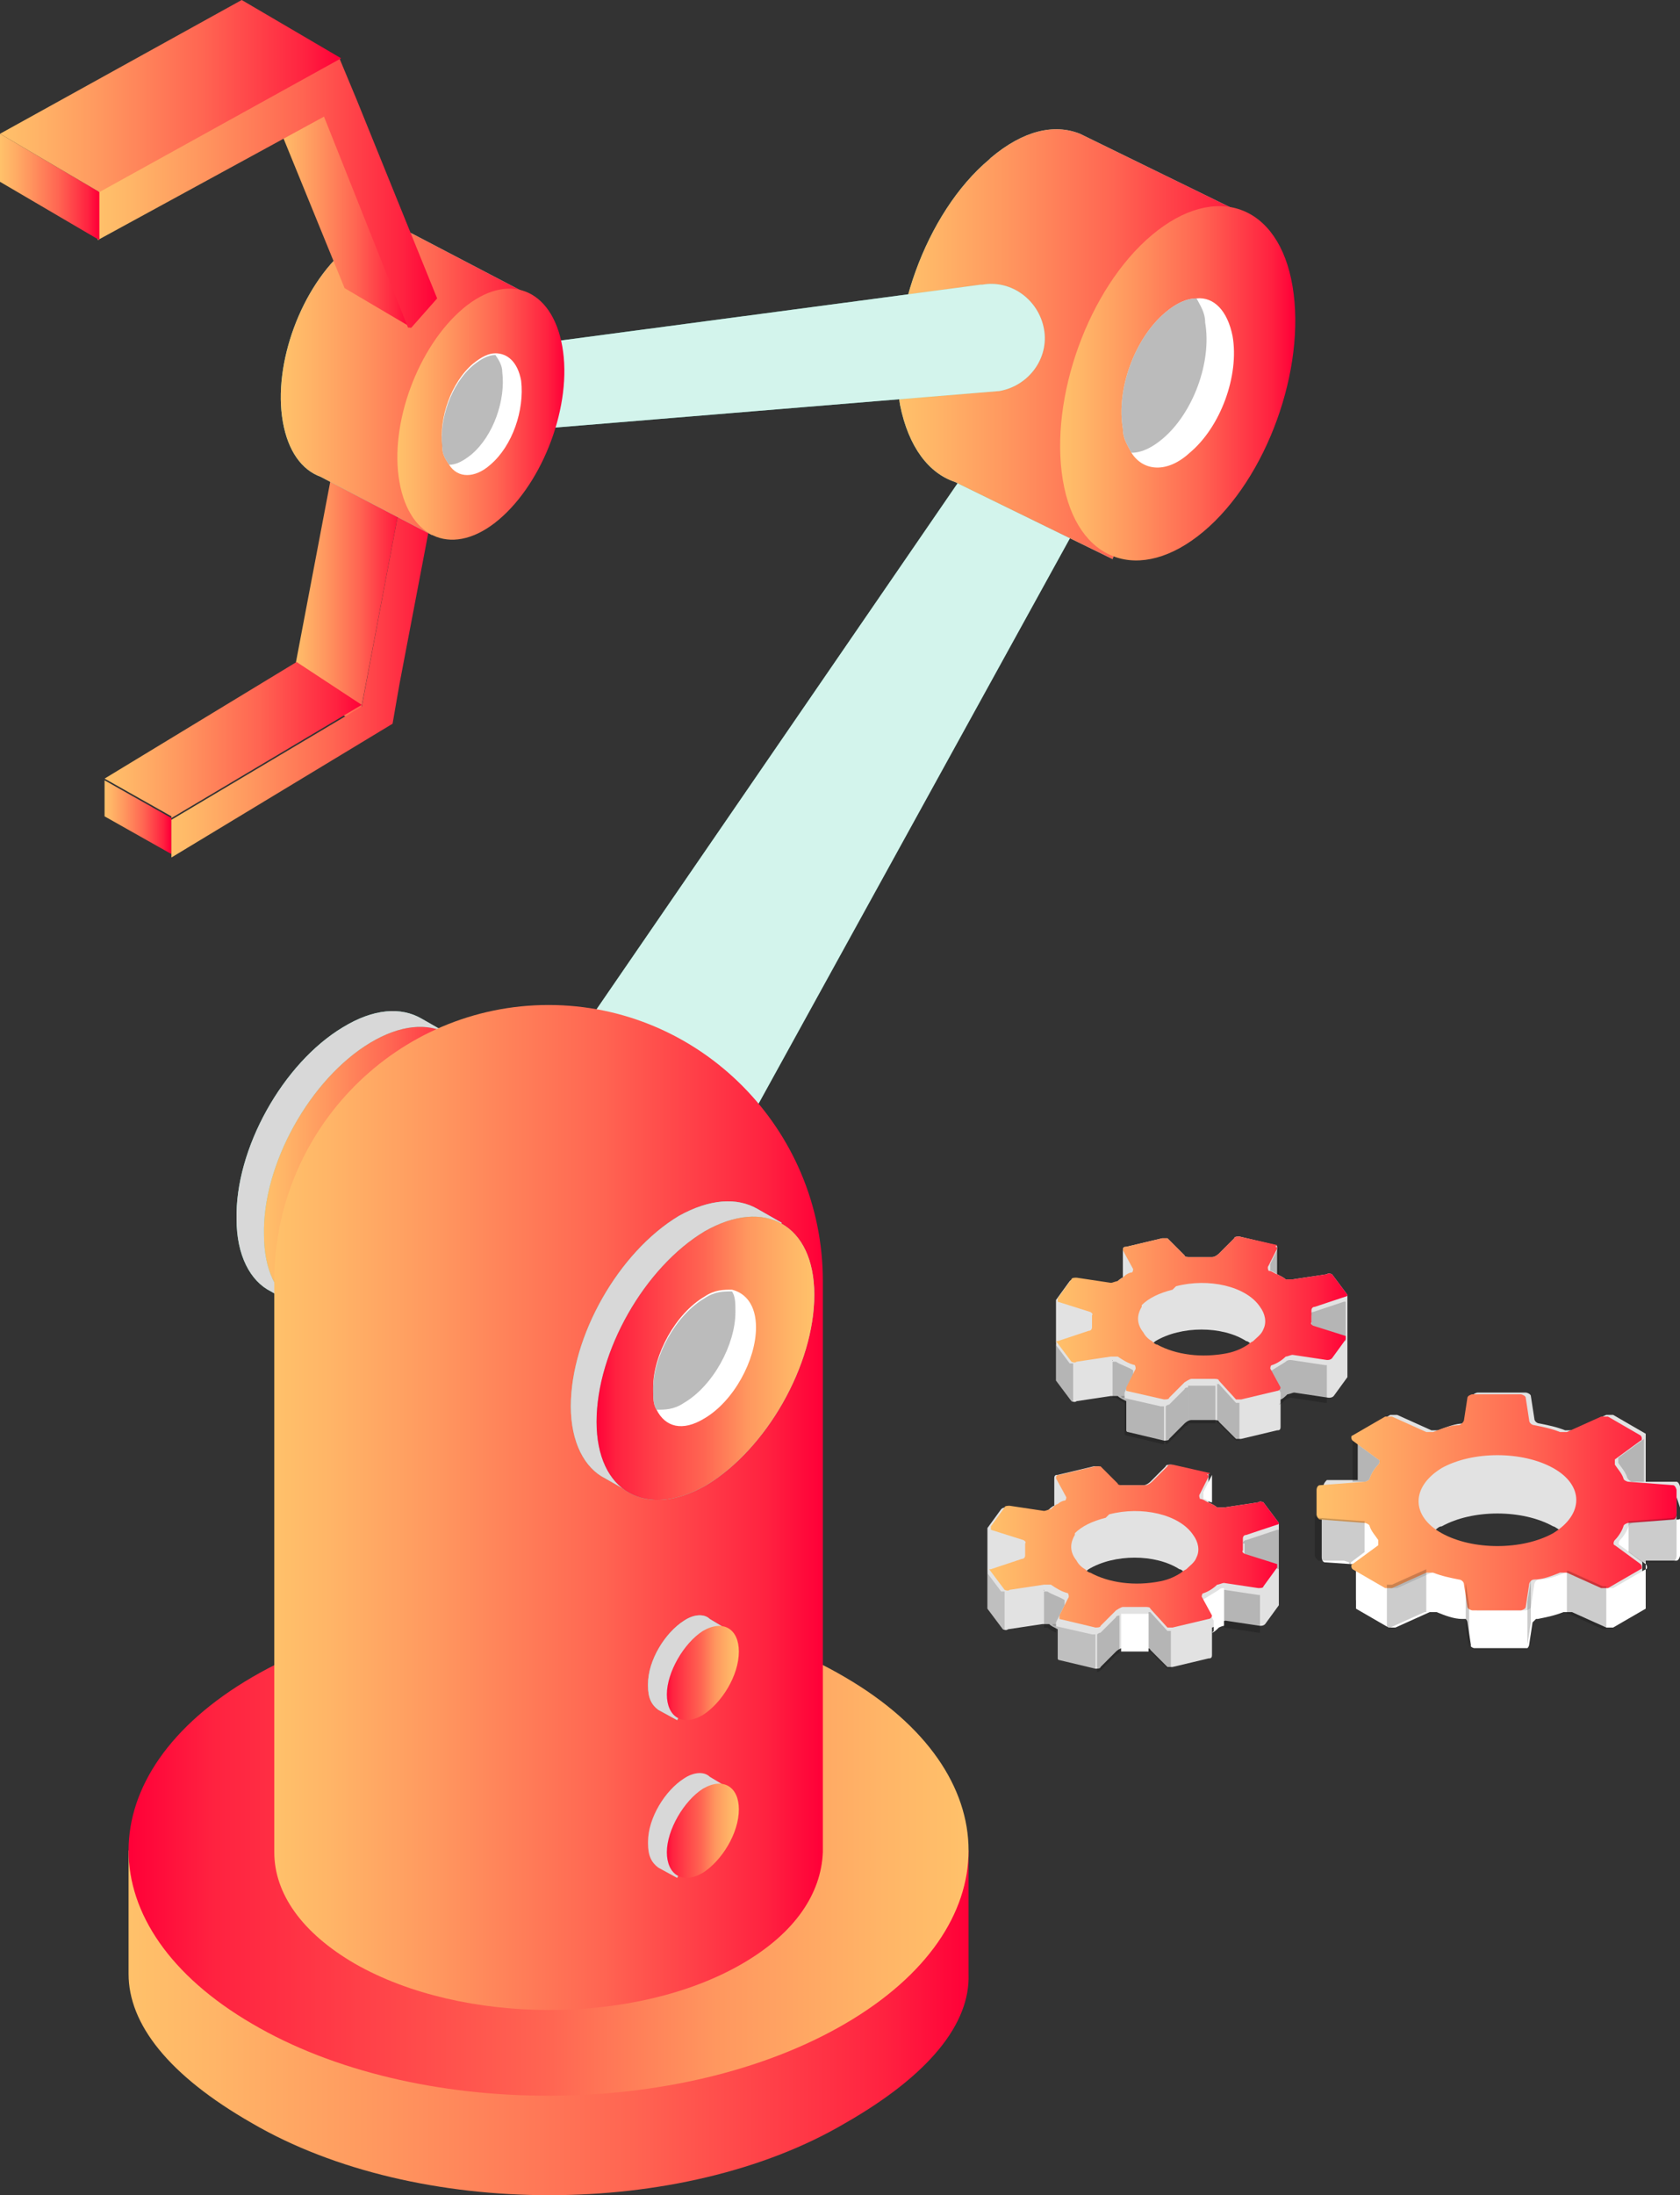 <?xml version="1.0" encoding="UTF-8"?>
<svg xmlns="http://www.w3.org/2000/svg" xmlns:xlink="http://www.w3.org/1999/xlink" version="1.1" viewBox="0 0 98 128">
  <rect x="0" y="0" width="98" height="128" fill="#333333" stroke="none"/>
  <defs>
    <style>
      .cls-1, .cls-2 {
        opacity: .2;
      }

      .cls-1, .cls-2, .cls-3, .cls-4 {
        isolation: isolate;
      }

      .cls-5 {
        fill: url(#linear-gradient-8);
      }

      .cls-6 {
        fill: url(#linear-gradient-7);
      }

      .cls-7 {
        fill: url(#linear-gradient-5);
      }

      .cls-8 {
        fill: url(#linear-gradient-6);
      }

      .cls-9 {
        fill: url(#linear-gradient-9);
      }

      .cls-10 {
        fill: url(#linear-gradient-4);
      }

      .cls-11 {
        fill: url(#linear-gradient-3);
      }

      .cls-12 {
        fill: url(#linear-gradient-2);
      }

      .cls-13 {
        fill: #e2e2e2;
      }

      .cls-14 {
        fill: url(#linear-gradient);
      }

      .cls-15 {
        fill: #d8d8d8;
      }

      .cls-2 {
        fill: #353535;
      }

      .cls-3 {
        fill: #9e9e9e;
      }

      .cls-3, .cls-4 {
        opacity: .7;
      }

      .cls-16, .cls-4 {
        fill: #fff;
      }

      .cls-17 {
        fill: url(#linear-gradient-10);
      }

      .cls-18 {
        fill: url(#linear-gradient-11);
      }

      .cls-19 {
        fill: url(#linear-gradient-12);
      }

      .cls-20 {
        fill: url(#linear-gradient-13);
      }

      .cls-21 {
        fill: url(#linear-gradient-19);
      }

      .cls-22 {
        fill: url(#linear-gradient-14);
      }

      .cls-23 {
        fill: url(#linear-gradient-21);
      }

      .cls-24 {
        fill: url(#linear-gradient-20);
      }

      .cls-25 {
        fill: url(#linear-gradient-22);
      }

      .cls-26 {
        fill: url(#linear-gradient-15);
      }

      .cls-27 {
        fill: url(#linear-gradient-16);
      }

      .cls-28 {
        fill: url(#linear-gradient-17);
      }

      .cls-29 {
        fill: url(#linear-gradient-18);
      }

      .cls-30 {
        fill: #6adac0;
      }
    </style>
    <linearGradient id="linear-gradient" x1="23.7" y1="-3034.3" x2="36.3" y2="-3034.3" gradientTransform="translate(-8.4 -2966.2) scale(1 -1)" gradientUnits="userSpaceOnUse">
      <stop offset="0" stop-color="#ffc16a"/>
      <stop offset=".1" stop-color="#ffb567"/>
      <stop offset=".3" stop-color="#ff975f"/>
      <stop offset=".6" stop-color="#ff6552"/>
      <stop offset=".9" stop-color="#ff2240"/>
      <stop offset="1" stop-color="#ff0038"/>
    </linearGradient>
    <linearGradient id="linear-gradient-2" x1="15.9" y1="-3081.5" x2="64.9" y2="-3081.5" xlink:href="#linear-gradient"/>
    <linearGradient id="linear-gradient-3" x1="15.9" y1="-3074.1" x2="64.9" y2="-3074.1" gradientTransform="translate(-8.4 -2966.2) scale(1 -1)" gradientUnits="userSpaceOnUse">
      <stop offset="0" stop-color="#ff0038"/>
      <stop offset=".1" stop-color="#ff2240"/>
      <stop offset=".5" stop-color="#ff6552"/>
      <stop offset=".7" stop-color="#ff975f"/>
      <stop offset=".9" stop-color="#ffb567"/>
      <stop offset="1" stop-color="#ffc16a"/>
    </linearGradient>
    <linearGradient id="linear-gradient-4" x1="24.4" y1="-3054.1" x2="56.3" y2="-3054.1" xlink:href="#linear-gradient"/>
    <linearGradient id="linear-gradient-5" x1="43.1" y1="-3045.4" x2="55.8" y2="-3045.4" xlink:href="#linear-gradient-3"/>
    <linearGradient id="linear-gradient-6" x1="47.2" y1="-3063.7" x2="51.4" y2="-3063.7" xlink:href="#linear-gradient-3"/>
    <linearGradient id="linear-gradient-7" x1="47.2" y1="-3073" x2="51.4" y2="-3073" xlink:href="#linear-gradient-3"/>
    <linearGradient id="linear-gradient-8" x1="25.4" y1="-3000.1" x2="32" y2="-3000.1" xlink:href="#linear-gradient"/>
    <linearGradient id="linear-gradient-9" x1="14.5" y1="-3009.4" x2="29.5" y2="-3009.4" xlink:href="#linear-gradient"/>
    <linearGradient id="linear-gradient-10" x1="14.5" y1="-3013.8" x2="18.3" y2="-3013.8" xlink:href="#linear-gradient"/>
    <linearGradient id="linear-gradient-11" x1="18.3" y1="-3004.5" x2="34.2" y2="-3004.5" xlink:href="#linear-gradient"/>
    <linearGradient id="linear-gradient-12" x1="60.8" y1="-2986.1" x2="81.8" y2="-2986.1" xlink:href="#linear-gradient"/>
    <linearGradient id="linear-gradient-13" x1="70.2" y1="-2988.5" x2="83.9" y2="-2988.5" xlink:href="#linear-gradient"/>
    <linearGradient id="linear-gradient-14" x1="24.9" y1="-2988.5" x2="39.8" y2="-2988.5" xlink:href="#linear-gradient"/>
    <linearGradient id="linear-gradient-15" x1="31.6" y1="-2990.4" x2="41.3" y2="-2990.4" xlink:href="#linear-gradient"/>
    <linearGradient id="linear-gradient-16" x1="24.5" y1="-2978.9" x2="32.3" y2="-2978.9" xlink:href="#linear-gradient"/>
    <linearGradient id="linear-gradient-17" x1="14.1" y1="-2977.4" x2="33.9" y2="-2977.4" xlink:href="#linear-gradient"/>
    <linearGradient id="linear-gradient-18" x1="8.4" y1="-2977.1" x2="14.1" y2="-2977.1" xlink:href="#linear-gradient"/>
    <linearGradient id="linear-gradient-19" x1="8.4" y1="-2971.8" x2="28.2" y2="-2971.8" xlink:href="#linear-gradient"/>
    <linearGradient id="linear-gradient-20" x1="85.1" y1="-3053.7" x2="106.3" y2="-3053.7" xlink:href="#linear-gradient"/>
    <linearGradient id="linear-gradient-21" x1="69.9" y1="-3043.2" x2="87" y2="-3043.2" xlink:href="#linear-gradient"/>
    <linearGradient id="linear-gradient-22" x1="66" y1="-3056.5" x2="83" y2="-3056.5" xlink:href="#linear-gradient"/>
  </defs>
  <!-- Generator: Adobe Illustrator 28.6.0, SVG Export Plug-In . SVG Version: 1.2.0 Build 709)  -->
  <g>
    <g id="Layer_1">
      <g>
        <path class="cls-30" d="M56.6,27.1c1.9-1.8,6.3,1.5,6.3,3.4l-21.1,38.3-10.4-5,25.2-36.7h0Z"/>
        <path class="cls-4" d="M56.6,27.1c1.9-1.8,6.3,1.5,6.3,3.4l-21.1,38.3-10.4-5,25.2-36.7h0Z"/>
        <path class="cls-30" d="M26.4,63.5c0-1.1-.2-2.1-.7-2.8l.3-.5-1.4-.8c-1.2-.7-2.8-.6-4.6.5-3.5,2.1-6.3,7.1-6.2,11.2,0,2.1.8,3.6,2,4.2l1.4.8.3-.5c.8,0,1.7-.3,2.7-.9,3.5-2.1,6.3-7.1,6.2-11.2Z"/>
        <path class="cls-15" d="M26.4,63.5c0-1.1-.2-2.1-.7-2.8l.3-.5-1.4-.8c-1.2-.7-2.8-.6-4.6.5-3.5,2.1-6.3,7.1-6.2,11.2,0,2.1.8,3.6,2,4.2l1.4.8.3-.5c.8,0,1.7-.3,2.7-.9,3.5-2.1,6.3-7.1,6.2-11.2Z"/>
        <path class="cls-30" d="M21.6,60.8c-3.5,2.1-6.3,7.1-6.2,11.2,0,4.1,2.9,5.7,6.4,3.6,3.5-2.1,6.3-7.1,6.2-11.2,0-4.1-2.9-5.7-6.4-3.6Z"/>
        <path class="cls-14" d="M21.6,60.8c-3.5,2.1-6.3,7.1-6.2,11.2,0,4.1,2.9,5.7,6.4,3.6,3.5-2.1,6.3-7.1,6.2-11.2,0-4.1-2.9-5.7-6.4-3.6Z"/>
        <path class="cls-12" d="M56.5,115.1h0v-7.2h-5.4c-.6-.4-1.1-.7-1.8-1.1-9.6-5.6-25.1-5.6-34.6,0-.6.4-1.2.7-1.8,1.1h-5.4v7.2h0c0,2.9,2.3,5.9,7.2,8.7,9.6,5.6,25.1,5.6,34.6,0,4.9-2.8,7.3-5.8,7.2-8.7Z"/>
        <path class="cls-11" d="M14.7,118c-9.6-5.6-9.6-14.6,0-20.2,9.6-5.6,25.1-5.6,34.6,0,9.6,5.6,9.6,14.6,0,20.2-9.6,5.6-25.1,5.6-34.6,0Z"/>
        <path class="cls-10" d="M48,107.9v-33.2c0-8.9-7.2-16.1-16-16.1s-16,7.2-16,16.1v33.3c0,2.4,1.6,4.7,4.7,6.5,6.3,3.6,16.4,3.6,22.6,0,3.1-1.8,4.6-4.1,4.7-6.5h0Z"/>
        <path class="cls-30" d="M45.9,74.6c0-1.1-.2-2.1-.6-2.8l.3-.5-1.4-.8c-1.2-.7-2.8-.6-4.6.4-3.5,2.1-6.3,7-6.3,11.1,0,2.1.8,3.6,2,4.2l1.4.8.3-.5c.8,0,1.7-.3,2.7-.9,3.5-2.1,6.3-7,6.3-11.1Z"/>
        <path class="cls-15" d="M45.9,74.6c0-1.1-.2-2.1-.6-2.8l.3-.5-1.4-.8c-1.2-.7-2.8-.6-4.6.4-3.5,2.1-6.3,7-6.3,11.1,0,2.1.8,3.6,2,4.2l1.4.8.3-.5c.8,0,1.7-.3,2.7-.9,3.5-2.1,6.3-7,6.3-11.1Z"/>
        <path class="cls-30" d="M41.1,71.8c-3.5,2.1-6.3,7-6.3,11.1,0,4.1,2.9,5.7,6.4,3.7,3.5-2.1,6.3-7,6.3-11.1,0-4.1-2.9-5.7-6.4-3.7Z"/>
        <path class="cls-7" d="M41.1,71.8c-3.5,2.1-6.3,7-6.3,11.1,0,4.1,2.9,5.7,6.4,3.7,3.5-2.1,6.3-7,6.3-11.1,0-4.1-2.9-5.7-6.4-3.7Z"/>
        <path class="cls-16" d="M38.1,81c0,.5,0,.9.2,1.2.5,1,1.5,1.3,2.8.5,1.7-1,3-3.4,3-5.3,0-1.3-.6-2-1.4-2.2-.5,0-1,0-1.6.4-1.7,1-3,3.4-3,5.3h0Z"/>
        <path class="cls-3" d="M38.1,81c0,.5,0,.9.2,1.2.5,0,1,0,1.6-.4,1.7-1,3-3.4,3-5.3,0-.5,0-.9-.2-1.2-.5,0-1,0-1.6.4-1.7,1-3,3.4-3,5.3Z"/>
        <path class="cls-30" d="M37.8,98.2c0-1.4,1-3,2.1-3.7.6-.4,1.2-.4,1.5-.1l1,.6-.4.7h0c0,1.4-1,3.1-2.1,3.8l-.4.8-1.1-.6h0c-.4-.3-.6-.7-.6-1.4Z"/>
        <path class="cls-15" d="M37.8,98.2c0-1.4,1-3,2.1-3.7.6-.4,1.2-.4,1.5-.1l1,.6-.4.7h0c0,1.4-1,3.1-2.1,3.8l-.4.8-1.1-.6h0c-.4-.3-.6-.7-.6-1.4Z"/>
        <path class="cls-8" d="M43.1,96.3c0,1.4-1,3-2.1,3.7-1.2.7-2.1.1-2.1-1.2s1-3,2.1-3.7c1.2-.7,2.1-.1,2.1,1.2h0Z"/>
        <path class="cls-15" d="M37.8,107.4c0-1.4,1-3,2.1-3.7.6-.4,1.2-.4,1.5-.1l1,.6-.4.7h0c0,1.4-1,3.1-2.1,3.8l-.4.8-1.1-.6h0c-.4-.3-.6-.7-.6-1.4Z"/>
        <path class="cls-6" d="M43.1,105.5c0,1.4-1,3-2.1,3.7-1.2.7-2.1.1-2.1-1.2s1-3,2.1-3.7c1.2-.7,2.1-.1,2.1,1.2h0Z"/>
        <path class="cls-5" d="M23.6,28l-2.7,14.2-3.9-2.2,2.7-14.2,3.9,2.2Z"/>
        <path class="cls-9" d="M10,47.7l11.1-6.6-3.8-2.5-11.2,6.8,3.9,2.2Z"/>
        <path class="cls-17" d="M6.1,47.6l3.9,2.2v-2.1l-3.9-2.2v2.1Z"/>
        <path class="cls-18" d="M25.8,26.7l-2.2,1.3-2.5,13.2-11.1,6.6v2.2l12.9-7.8.4-2.3,2.5-13.1Z"/>
        <path class="cls-30" d="M57.8,9.2c1.9-1.6,3.7-2,5.2-1.4l9.2,4.5-.2.6c.6.8,1.1,1.8,1.3,3.2.8,4.8-1.5,11.2-5.2,14.3-1,.9-2,1.3-3,1.6l-.2.6-9.2-4.5c-1.5-.5-2.7-2-3.2-4.5-.8-4.8,1.5-11.2,5.2-14.3h0Z"/>
        <path class="cls-19" d="M57.8,9.2c1.9-1.6,3.7-2,5.2-1.4l9.2,4.5-.2.6c.6.8,1.1,1.8,1.3,3.2.8,4.8-1.5,11.2-5.2,14.3-1,.9-2,1.3-3,1.6l-.2.6-9.2-4.5c-1.5-.5-2.7-2-3.2-4.5-.8-4.8,1.5-11.2,5.2-14.3h0Z"/>
        <path class="cls-20" d="M67.2,13.7c-3.7,3.1-6,9.5-5.2,14.3.8,4.8,4.5,6.1,8.2,3,3.7-3.1,6-9.5,5.2-14.3-.8-4.8-4.5-6.1-8.2-3Z"/>
        <path class="cls-16" d="M65.5,25c0,.6.3,1,.5,1.4.7,1.1,2.1,1.2,3.4,0,1.8-1.5,2.9-4.5,2.5-6.8-.3-1.5-1.1-2.3-2.1-2.2-.6,0-1.2.3-1.8.8-1.8,1.5-2.9,4.5-2.5,6.8Z"/>
        <path class="cls-3" d="M65.5,25c0,.6.3,1,.5,1.4.6,0,1.2-.3,1.8-.8,1.8-1.5,2.9-4.5,2.5-6.8,0-.6-.3-1-.5-1.4-.6,0-1.2.3-1.8.8-1.8,1.5-2.9,4.5-2.5,6.8Z"/>
        <path class="cls-30" d="M27.9,25.3l30.4-2.5c1.7-.3,2.9-1.9,2.6-3.6-.3-1.7-1.9-2.9-3.6-2.6,0,0,0,0-.1,0l-30.1,4c-1.3.3-2.1,1.5-1.9,2.8.2,1.3,1.5,2.1,2.7,1.9Z"/>
        <path class="cls-4" d="M27.9,25.3l30.4-2.5c1.7-.3,2.9-1.9,2.6-3.6-.3-1.7-1.9-2.9-3.6-2.6,0,0,0,0-.1,0l-30.1,4c-1.3.3-2.1,1.5-1.9,2.8.2,1.3,1.5,2.1,2.7,1.9Z"/>
        <path class="cls-30" d="M20.3,14.6c1.3-1.1,2.7-1.4,3.7-1l6.5,3.4-.2.4c.4.5.8,1.3.9,2.2.6,3.4-1.1,7.9-3.7,10.1-.7.6-1.4,1-2.1,1.1l-.2.4-6.5-3.4c-1.1-.4-1.9-1.5-2.2-3.2-.6-3.4,1.1-7.9,3.7-10.1h0Z"/>
        <path class="cls-22" d="M20.3,14.6c1.3-1.1,2.7-1.4,3.7-1l6.5,3.4-.2.4c.4.5.8,1.3.9,2.2.6,3.4-1.1,7.9-3.7,10.1-.7.6-1.4,1-2.1,1.1l-.2.4-6.5-3.4c-1.1-.4-1.9-1.5-2.2-3.2-.6-3.4,1.1-7.9,3.7-10.1h0Z"/>
        <path class="cls-26" d="M27,18c-2.6,2.2-4.3,6.7-3.7,10.1.6,3.4,3.2,4.4,5.8,2.2,2.6-2.2,4.3-6.7,3.7-10.1-.6-3.4-3.2-4.4-5.8-2.2Z"/>
        <path class="cls-16" d="M25.8,26.1c0,.4.2.7.4,1,.5.8,1.5.8,2.4,0,1.3-1.1,2-3.2,1.8-4.9-.2-1.1-.8-1.6-1.5-1.6-.4,0-.8.2-1.3.6-1.3,1.1-2,3.2-1.8,4.8h0Z"/>
        <path class="cls-3" d="M25.8,26.1c0,.4.2.7.4,1,.4,0,.8-.2,1.3-.6,1.3-1.1,2-3.2,1.8-4.8,0-.4-.2-.7-.4-1-.4,0-.8.2-1.3.6-1.3,1.1-2,3.2-1.8,4.8h0Z"/>
        <path class="cls-27" d="M24,19.1l-3.9-2.3-4-9.8,3.1-.6,4.7,12.7Z"/>
        <path class="cls-28" d="M24,19.1l1.5-1.7-4.7-11.6-1-2.4-14.1,7.8v2.8l13.2-7.2,4.9,12.3Z"/>
        <path class="cls-29" d="M5.8,14L0,10.6v-2.8l5.8,3.4v2.8Z"/>
        <path class="cls-21" d="M0,7.8L14.1,0l5.8,3.4-14.1,7.8L0,7.8Z"/>
        <path class="cls-13" d="M98,87.9v-1.2c0-.1-.1-.3-.2-.3h-1.8v-2.7c0,0,0-.1,0-.1l-1.9-1.1c-.1,0-.3,0-.4,0l-2,.9c-.1,0-.3,0-.4,0-.5-.2-1-.3-1.5-.4-.1,0-.3-.1-.3-.3l-.2-1.3c0-.1-.2-.2-.3-.2h-2.8c-.1,0-.3.1-.3.2l-.2,1.3c0,.1-.2.3-.3.3-.5,0-1,.2-1.5.4-.1,0-.3,0-.4,0l-2-.9c-.1,0-.3,0-.4,0l-1.9,1.1c0,0,0,0,0,.1v2.6h-1.8c-.1.1-.2.2-.2.4v3.9s0,0,0,0c0,0,0,0,0,0,0,0,0,0,.1,0,0,0,0,0,0,0h1.8v1.6h0v1.1s0,0,0,0c0,0,0,0,0,0l1.9,1.1c0,0,.1,0,.2,0h.1s0,0,.1,0l2-.9c.1,0,.3,0,.4,0,.5.2,1,.3,1.5.4.1,0,.3.1.3.3l.2,1.3s0,0,0,0h0s0,0,0,0c0,0,0,0,0,0,0,0,.1,0,.2,0h2.8c0,0,.1,0,.2,0,0,0,0-.1.1-.2l.2-1.3c0-.1.1-.3.3-.3.5,0,1-.2,1.5-.4.1,0,.3,0,.4,0l2,.9c0,0,.1,0,.2,0s.2,0,.2,0l1.9-1.1c0,0,0,0,0-.1v-2.6h1.8c.1-.1.2-.2.2-.4v-2.7h0c0,0,0,0,0,0ZM91,89.2c-.1,0-.2.2-.4.3-1.8,1-4.7,1-6.5,0-.1,0-.3-.2-.4-.3.1,0,.2-.2.4-.2,1.8-1,4.7-1,6.5,0,.1,0,.3.2.4.2Z"/>
        <path class="cls-16" d="M98,88v2.7c0,.1-.1.3-.2.3h-1.8v2.7c0,0,0,0,0,.1l-1.9,1.1c0,0-.2,0-.2,0s-.1,0-.2,0l-2-.9c0,0-.1,0-.2,0,0,0-.2,0-.3,0-.5.2-1,.3-1.5.4,0,0,0,0-.1,0h0c0,0-.1.1-.2.2l-.2,1.3c0,0,0,.1-.1.2,0,0-.1,0-.2,0h-2.9c0,0-.1,0-.2-.1h0s0,0,0-.1l-.2-1.3c0,0,0-.1-.1-.2,0,0-.1,0-.2,0-.5,0-1-.2-1.5-.4,0,0-.2,0-.3,0,0,0-.1,0-.1,0l-2,.9s0,0-.1,0h0c-.1,0-.2,0-.3,0l-1.9-1.1s0,0,0,0c0,0,0,0,0,0,0,0,0,0,0,0v-2.6h-.3s-1.5-.1-1.5-.1h0c-.1,0-.2-.1-.2-.3v-2.5c0,.1.1.3.2.3l2.6.2c.1,0,.3.1.3.2.1.3.3.5.5.8,0,0,0,.2,0,.3l-1.5,1.1c-.1,0-.1.2,0,.3l1.9,1.1c.1,0,.3,0,.4,0l2-.9c.1,0,.3,0,.4,0,.5.1,1,.3,1.5.4.1,0,.3.1.3.3l.2,1.3c0,.1.2.2.3.2h2.8c.1,0,.3-.1.3-.2l.2-1.3c0-.1.1-.3.3-.3.5,0,1-.2,1.5-.4.1,0,.3,0,.4,0l2,.9c.1,0,.3,0,.4,0l1.9-1.1c.1,0,.1-.2,0-.3l-1.5-1.1c-.1,0-.1-.2,0-.3.2-.2.4-.5.5-.8,0-.1.2-.2.3-.2l2.6-.2c.1,0,.2-.1.2-.3v-.3h0c0,0,0,0,0,0Z"/>
        <path class="cls-1" d="M95.9,83.8v2.6h-.7c-.1,0-.3-.2-.3-.3-.1-.3-.3-.5-.5-.8,0,0,0-.2,0-.3l1.5-1.1s0,0,0-.1h0Z"/>
        <path class="cls-1" d="M80.4,85.4c-.2.2-.4.5-.5.8,0,.1-.2.2-.3.2h-.7s0-2.5,0-2.5c0,0,0,0,0,.1l1.5,1.1c.1,0,.1.2,0,.3Z"/>
        <path class="cls-24" d="M80.8,82.6l-1.9,1.1c-.1,0-.1.2,0,.3l1.5,1.1c.1,0,.1.2,0,.3-.2.2-.4.5-.5.8,0,.1-.2.2-.3.2l-2.6.2c-.1,0-.2.1-.2.3v1.4c0,.1.1.3.2.3l2.6.2c.1,0,.3.1.3.2.1.3.3.5.5.8,0,0,0,.2,0,.3l-1.5,1.1c-.1,0-.1.2,0,.3l1.9,1.1c.1,0,.3,0,.4,0l2-.9c.1,0,.3,0,.4,0,.5.2,1,.3,1.5.4.1,0,.3.1.3.3l.2,1.3c0,.1.2.2.3.2h2.8c.1,0,.3-.1.3-.2l.2-1.3c0-.1.1-.3.3-.3.5,0,1-.2,1.5-.4.1,0,.3,0,.4,0l2,.9c.1,0,.3,0,.4,0l1.9-1.1c.1,0,.1-.2,0-.3l-1.5-1.1c-.1,0-.1-.2,0-.3.2-.2.4-.5.5-.8,0-.1.2-.2.3-.2l2.6-.2c.1,0,.2-.1.2-.3v-1.4c0-.1-.1-.3-.2-.3l-2.6-.2c-.1,0-.3-.1-.3-.2-.1-.3-.3-.5-.5-.8,0,0,0-.2,0-.3l1.5-1.1c.1,0,.1-.2,0-.3l-1.9-1.1c-.1,0-.3,0-.4,0l-2,.9c-.1,0-.3,0-.4,0-.5-.2-1-.3-1.5-.4-.1,0-.3-.1-.3-.3l-.2-1.3c0-.1-.2-.2-.3-.2h-2.8c-.1,0-.3.1-.3.2l-.2,1.3c0,.1-.2.3-.3.3-.5,0-1,.2-1.5.4-.1,0-.3,0-.4,0l-2-.9c-.1,0-.3,0-.4,0h0ZM90.6,85.6c1.8,1,1.8,2.7,0,3.8-1.8,1-4.7,1-6.5,0-1.8-1-1.8-2.7,0-3.8,1.8-1,4.7-1,6.5,0Z"/>
        <path class="cls-1" d="M78.8,91.2s0,0,0-.1l.8-.6v-1.8s0,0-.1,0l-2.6-.2c-.1,0-.2-.1-.2-.3v2.5c0,.1.1.2.2.3h1.5c0,0,.3.1.3.1,0,0,0,.2,0,.1h0Z"/>
        <path class="cls-1" d="M83.3,91.5c0,0-.1,0-.1,0l-2,.9c0,0-.2,0-.3,0v2.5h.1s0,0,.1,0l2-.9s0,0,.1,0v-2.5Z"/>
        <path class="cls-1" d="M85.7,93.6s0,0,0,0l-.2-1.3s0,0,0,0v2.5s0,0,0,0l.2,1.3s0,0,0,0v-2.4Z"/>
        <path class="cls-1" d="M89.3,92.1s0,0,0,0l-.2,1.3s0,0,0,0v2.5s0,0,0,0l.2-1.3s0,0,0,0v-2.5Z"/>
        <path class="cls-1" d="M93.7,92.5c0,0-.2,0-.2,0l-2-.9s0,0-.1,0v2.5c0,0,.1,0,.1,0l2,.9c0,0,.1,0,.2,0h0v-2.5h0Z"/>
        <path class="cls-1" d="M97.7,88.5l-2.6.2s0,0-.1,0v1.8l.8.6c0,0,0,0,0,.1s0-.1,0-.1h1.8c.1-.1.2-.2.2-.4v-2.7h0c0,0,0,.2,0,.2,0,.1-.1.3-.2.3h0Z"/>
        <path class="cls-13" d="M61.6,78.3v2.2s0,0,0,0l.9,1.2c0,0,.2.1.3,0l2-.3c.1,0,.3,0,.4,0,.1.1.3.2.5.3v1.7c0,0,0,.1.1.1l2.1.5c.1,0,.3,0,.3-.1l.9-.9c0,0,.2-.2.4-.2.4,0,.9,0,1.3,0,.1,0,.3,0,.3.1l1,1c0,0,.2,0,.3,0l2.1-.5c.1,0,.2,0,.2-.2v-1.6c.1,0,.3-.2.4-.3.1,0,.3-.1.4-.1l2,.3c.1,0,.2,0,.3-.1l.8-1.1s0,0,0-.1v-1.6s0,0,0,0v-3.1h0s0,0,0,0l-.9-1.2c0,0-.2-.1-.3,0l-2,.3c-.1,0-.3,0-.4,0-.1-.1-.3-.2-.5-.3v-1.6c0,0,0-.1-.1-.1l-2.1-.5c-.1,0-.3,0-.3.1l-.9.9c0,0-.2.2-.4.2-.4,0-.9,0-1.3,0-.1,0-.3,0-.3-.1l-1-1c0,0-.2,0-.3,0l-2.1.5c-.1,0-.2,0-.2.2v1.6c-.1,0-.3.2-.4.3-.1,0-.3.1-.4.1l-2-.3c-.1,0-.2,0-.3.1l-.8,1.1s0,0,0,.1v2.5s0,0,0,0h0ZM72.7,78.6c-.3.2-.7.4-1.2.5-1.5.3-3,.1-4.1-.5-.1,0-.2-.1-.3-.2,0,0,.2-.1.3-.2,1.5-.9,3.9-.9,5.3,0,.1,0,.2.1.3.2,0,0-.2.1-.3.2h0Z"/>
        <path class="cls-1" d="M74.1,74.1c.2,0,.3.2.5.2v-1.6s0,0,0,0l-.5,1c0,.1,0,.2,0,.3h0Z"/>
        <path class="cls-1" d="M76.5,76.7c0,.2,0,.5,0,.7,0,.1,0,.2.1.2l1.9.6c0,0,0,0,0,.1v.6s0,0,0,0v-3h0c0,0,0,0-.1,0l-1.8.6c-.1,0-.2.1-.2.2h0Z"/>
        <path class="cls-1" d="M75.3,79.3v2.2h0l2,.3h.1v-2.2s0,0-.1,0l-2-.3h0Z"/>
        <path class="cls-1" d="M74.6,81.9c.1,0,.3-.2.4-.3,0,0,.2-.1.3-.1v-2.2c-.1,0-.2,0-.3.1-.3.2-.5.3-.8.5-.1,0-.2.2-.1.2l.6,1.1s0,0,0,0v.6h0Z"/>
        <path class="cls-1" d="M71,80.8v2.2c0,0,0,0,.1,0l1,1s.1,0,.2,0v-2.2c0,0-.1,0-.2,0l-1-1.1s0,0-.1,0h0Z"/>
        <path class="cls-1" d="M69.3,80.8v2.2s0,0,.1,0c.4,0,.9,0,1.3,0,0,0,.1,0,.2,0v-2.2c0,0-.1,0-.2,0-.4,0-.9,0-1.3,0,0,0,0,0-.1,0h0Z"/>
        <path class="cls-1" d="M68,82v2.2c0,0,.1,0,.2-.1l.9-.9c0,0,.1-.1.2-.1v-2.2c0,0-.2,0-.2.1l-.9.9c0,0-.1,0-.2.1Z"/>
        <path class="cls-1" d="M65.6,81.4v2.2c0,0,0,.1.1.1l2.1.5s0,0,.1,0v-2.2c0,0-.1,0-.2,0l-2.2-.5c0,0-.1,0-.1-.1h0Z"/>
        <path class="cls-1" d="M64.9,79.3v2.2c0,0,.2,0,.2,0,.1.1.3.2.5.3v-.6s0,0,0,0l.5-1c0-.1,0-.2,0-.3-.3-.2-.7-.3-1-.5,0,0-.1,0-.2,0h0Z"/>
        <path class="cls-1" d="M61.6,78.3v2.2s0,0,0,0l.9,1.2s0,0,.1,0v-2.2c0,0-.1,0-.2,0l-.9-1.2s0,0,0,0h0Z"/>
        <path class="cls-23" d="M74.5,72.6l-2.2-.5c-.1,0-.3,0-.3.1l-.9.9c0,0-.2.2-.4.2-.4,0-.9,0-1.3,0-.1,0-.3,0-.3-.1l-1-1c0,0-.2,0-.3,0l-2.1.5c-.1,0-.2,0-.2.2s0,0,0,0l.6,1.1c0,0,0,.2-.1.2-.1,0-.3.1-.4.2s-.3.2-.4.3c-.1,0-.3.1-.4.1l-2-.3c-.1,0-.3,0-.3.1l-.8,1.1s0,0,0,.1c0,0,0,0,0,.1l1.9.6c0,0,.2.1.1.2,0,.2,0,.5,0,.7,0,0,0,.2-.2.2l-1.8.6c0,0-.1,0-.1,0,0,0,0,0,0,0,0,0,0,0,0,0l.9,1.2c0,0,.2.1.3,0l2-.3c.1,0,.3,0,.4,0,.3.2.6.4,1,.5,0,0,.1.2,0,.3l-.5,1c0,.1,0,.2,0,.2l2.2.5c.1,0,.3,0,.3-.1l.9-.9c0,0,.3-.2.4-.2.4,0,.9,0,1.3,0,.1,0,.3,0,.3.1l1,1.1c0,0,.2,0,.3,0l2.1-.5c.1,0,.2-.1.2-.2l-.6-1.1c0,0,0-.2.1-.2.3-.1.6-.3.8-.5.1,0,.3-.1.4-.1l2,.3c.1,0,.2,0,.3-.1l.8-1.1s0,0,0-.1c0,0,0-.1,0-.1l-1.9-.6c0,0-.2-.1-.1-.2,0-.2,0-.5,0-.7,0,0,0-.2.2-.2l1.8-.6c0,0,.1,0,.1-.1h0s0,0,0,0l-.9-1.2c0,0-.2-.1-.3,0l-2,.3c-.1,0-.3,0-.4,0-.1-.1-.3-.2-.5-.3-.1,0-.3-.2-.5-.2,0,0-.1-.2,0-.3l.5-1s0,0,0,0c0,0,0-.1-.1-.1h0ZM68.6,75c1.9-.5,4.1,0,4.9,1.2.3.4.4.9.2,1.3,0,0,0,0,0,0,0,0,0,0,0,0,0,0,0,0,0,0h0c-.1.3-.4.5-.6.7,0,0-.2.1-.3.2-.3.2-.7.4-1.2.5-1.5.3-3,.1-4.1-.5-.1,0-.2-.1-.3-.2-.2-.1-.4-.3-.5-.5-.4-.5-.4-1-.1-1.5,0,0,0,0,0,0,0,0,0,0,0,0,0,0,0,0,0-.1,0,0,0,0,0,0,0,0,0,0,0,0,0,0,0,0,0,0,.4-.4,1-.7,1.8-.9Z"/>
        <path class="cls-13" d="M57.6,91.6v2.2s0,0,0,0l.9,1.2c0,0,.2.1.3,0l2-.3c.1,0,.3,0,.4,0,.1.1.3.2.5.3v1.7c0,0,0,.1.1.1l2.1.5c.1,0,.3,0,.3-.1l.9-.9c0,0,.2-.2.4-.2.4,0,.9,0,1.3,0,.1,0,.3,0,.3.1l1,1c0,0,.2,0,.3,0l2.1-.5c.1,0,.2,0,.2-.2v-1.6c.1,0,.3-.2.4-.3.1,0,.3-.1.4-.1l2,.3c.1,0,.2,0,.3-.1l.8-1.1s0,0,0-.1v-1.6s0,0,0,0v-3.1h0s0,0,0,0l-.9-1.2c0,0-.2-.1-.3,0l-2,.3c-.1,0-.3,0-.4,0-.1-.1-.3-.2-.5-.3v-1.6c0,0,0-.1-.1-.1l-2.1-.5c-.1,0-.3,0-.3.1l-.9.9c0,0-.2.2-.4.2-.4,0-.9,0-1.3,0-.1,0-.3,0-.3-.1l-1-1c0,0-.2,0-.3,0l-2.1.5c-.1,0-.2,0-.2.2v1.6c-.1,0-.3.2-.4.3-.1,0-.3.1-.4.1l-2-.3c-.1,0-.2,0-.3.1l-.8,1.1s0,0,0,.1v2.5s0,0,0,0h0ZM68.8,91.9c-.3.2-.7.4-1.2.5-1.5.3-3,.1-4.1-.5-.1,0-.2-.1-.3-.2,0,0,.2-.1.3-.2,1.5-.9,3.9-.9,5.3,0,.1,0,.2.1.3.2,0,0-.2.1-.3.2h0Z"/>
        <path class="cls-16" d="M70.2,87.4c.2,0,.3.2.5.2v-1.6s0,0,0,0l-.5,1c0,.1,0,.2,0,.3h0Z"/>
        <path class="cls-1" d="M72.6,90c0,.2,0,.5,0,.7,0,.1,0,.2.1.2l1.9.6c0,0,0,0,0,.1v.6s0,0,0,0v-3h0c0,0,0,0-.1,0l-1.8.6c-.1,0-.2.1-.2.2h0Z"/>
        <path class="cls-1" d="M71.4,92.7v2.2h0l2,.3h.1v-2.2s0,0-.1,0l-2-.3h0Z"/>
        <path class="cls-16" d="M70.7,95.2c.1,0,.3-.2.4-.3,0,0,.2-.1.3-.1v-2.2c-.1,0-.2,0-.3.1-.3.2-.5.3-.8.5-.1,0-.2.2-.1.2l.6,1.1s0,0,0,0v.6h0Z"/>
        <path class="cls-1" d="M67,94.1v2.2c0,0,0,0,.1,0l1,1s.1,0,.2,0v-2.2c0,0-.1,0-.2,0l-1-1.1s0,0-.1,0h0Z"/>
        <path class="cls-16" d="M65.4,94.1v2.2s0,0,.1,0c.4,0,.9,0,1.3,0,0,0,.1,0,.2,0v-2.2c0,0-.1,0-.2,0-.4,0-.9,0-1.3,0,0,0,0,0-.1,0h0Z"/>
        <path class="cls-1" d="M64,95.3v2.2c0,0,.1,0,.2-.1l.9-.9c0,0,.1-.1.2-.1v-2.2c0,0-.2,0-.2.1l-.9.9c0,0-.1,0-.2.1Z"/>
        <path class="cls-2" d="M61.6,94.7v2.2c0,0,0,.1.1.1l2.1.5s0,0,.1,0v-2.2c0,0-.1,0-.2,0l-2.2-.5c0,0-.1,0-.1-.1h0Z"/>
        <path class="cls-1" d="M60.9,92.7v2.2c0,0,.2,0,.2,0,.1.1.3.2.5.3v-.6s0,0,0,0l.5-1c0-.1,0-.2,0-.3-.3-.2-.7-.3-1-.5,0,0-.1,0-.2,0h0Z"/>
        <path class="cls-2" d="M57.6,91.6v2.2s0,0,0,0l.9,1.2s0,0,.1,0v-2.2c0,0-.1,0-.2,0l-.9-1.2s0,0,0,0h0Z"/>
        <path class="cls-25" d="M70.6,85.9l-2.2-.5c-.1,0-.3,0-.3.1l-.9.9c0,0-.2.2-.4.2-.4,0-.9,0-1.3,0-.1,0-.3,0-.3-.1l-1-1c0,0-.2,0-.3,0l-2.1.5c-.1,0-.2,0-.2.2s0,0,0,0l.6,1.1c0,0,0,.2-.1.2-.1,0-.3.1-.4.2-.1,0-.3.2-.4.3-.1,0-.3.1-.4.1l-2-.3c-.1,0-.3,0-.3.1l-.8,1.1s0,0,0,.1c0,0,0,0,0,.1l1.9.6c0,0,.2.1.1.2,0,.2,0,.5,0,.7,0,0,0,.2-.2.2l-1.8.6c0,0-.1,0-.1,0,0,0,0,0,0,0,0,0,0,0,0,0l.9,1.2c0,0,.2.1.3,0l2-.3c.1,0,.3,0,.4,0,.3.2.6.4,1,.5,0,0,.1.2,0,.3l-.5,1c0,.1,0,.2,0,.2l2.1.5c.1,0,.3,0,.3-.1l.9-.9c0,0,.3-.2.4-.2.4,0,.9,0,1.3,0,.1,0,.3,0,.3.1l1,1.1c0,0,.2,0,.3,0l2.1-.5c.1,0,.2-.1.2-.2l-.6-1.1c0,0,0-.2.1-.2.3-.1.6-.3.8-.5.1,0,.3-.1.4-.1l2,.3c.1,0,.3,0,.3-.1l.8-1.1s0,0,0-.1c0,0,0-.1,0-.1l-1.9-.6c0,0-.2-.1-.1-.2,0-.2,0-.5,0-.7,0,0,0-.2.2-.2l1.8-.6c0,0,.1,0,.1-.1h0s0,0,0,0l-.9-1.2c0,0-.2-.1-.3,0l-2,.3c-.1,0-.3,0-.4,0-.1-.1-.3-.2-.5-.3-.1,0-.3-.2-.5-.2,0,0-.1-.2,0-.3l.5-1s0,0,0,0c0,0,0-.1-.1-.1h0ZM64.7,88.3c1.9-.5,4.1,0,4.9,1.2.3.4.4.9.2,1.3,0,0,0,0,0,0,0,0,0,0,0,0,0,0,0,0,0,0h0c-.1.3-.4.5-.6.7,0,0-.2.1-.3.2-.3.2-.7.4-1.2.5-1.5.3-3,.1-4.1-.5-.1,0-.2-.1-.3-.2-.2-.1-.4-.3-.5-.5-.4-.5-.4-1-.1-1.5,0,0,0,0,0,0,0,0,0,0,0,0,0,0,0,0,0-.1s0,0,0,0c0,0,0,0,0,0,0,0,0,0,0,0,.4-.4,1-.7,1.8-.9Z"/>
      </g>
    </g>
  </g>
</svg>